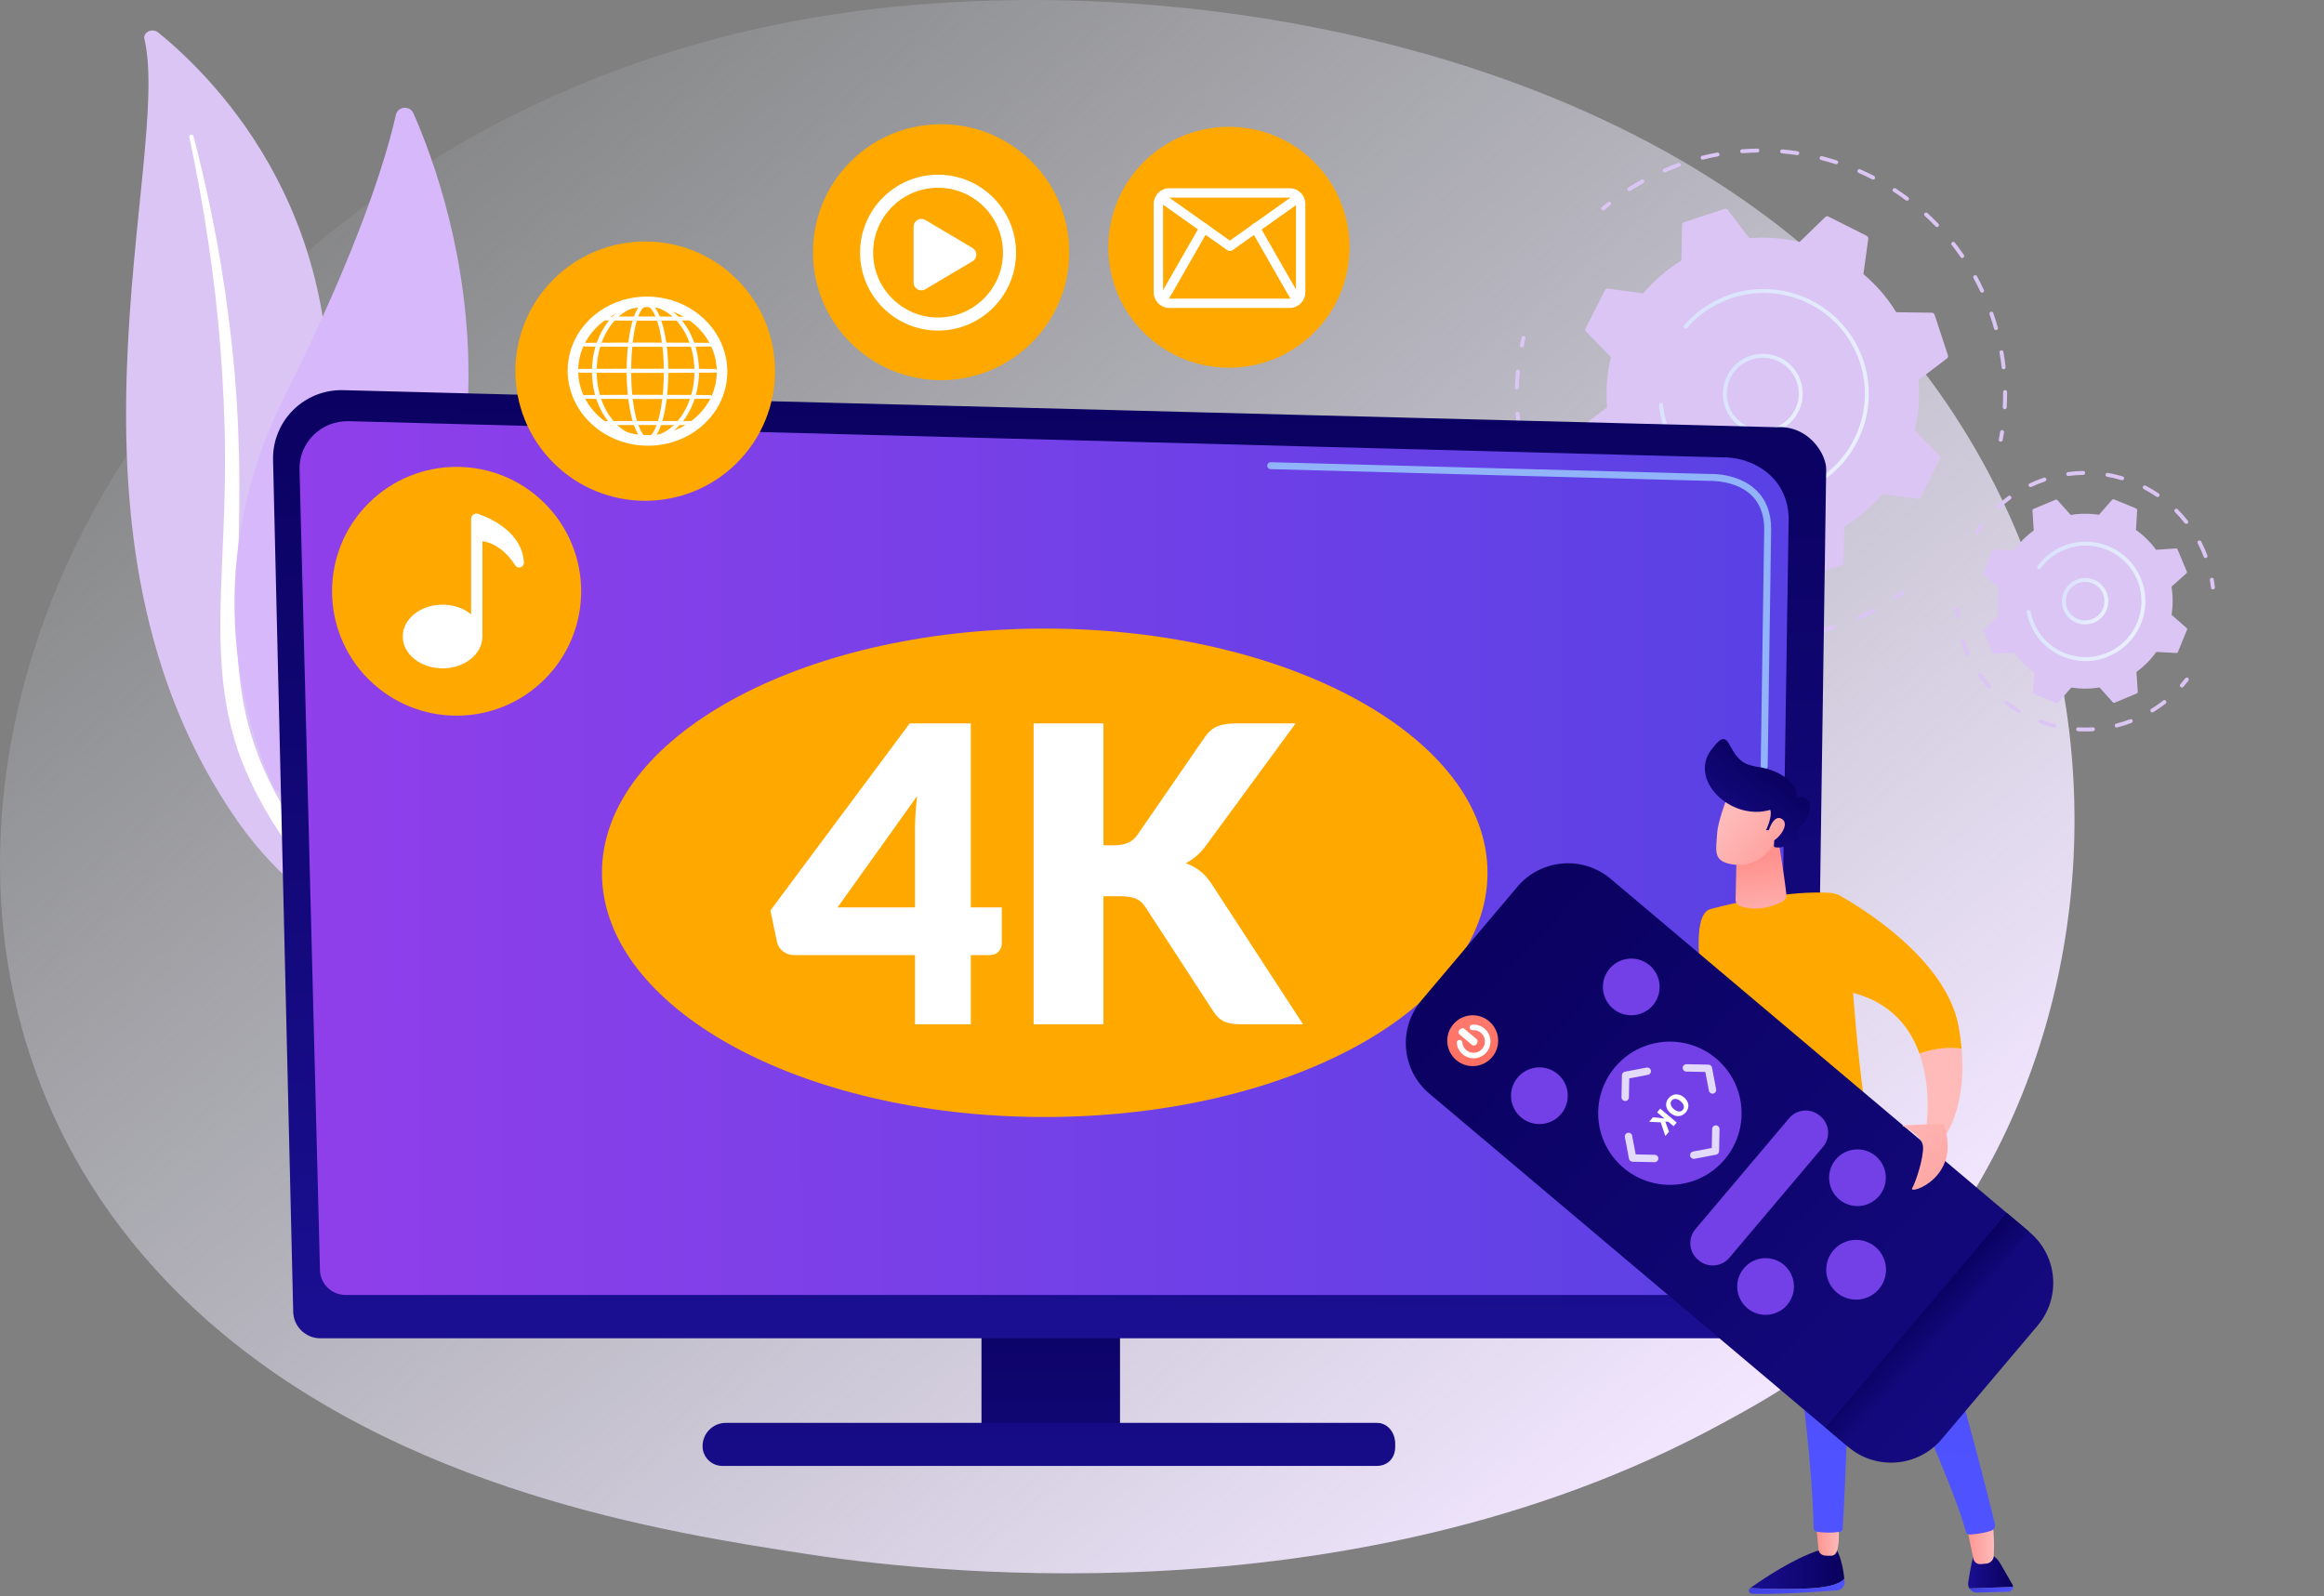 <svg width="610" height="419" viewBox="0 0 610 419" fill="none" xmlns="http://www.w3.org/2000/svg">
<rect x="0" y="0" width="610" height="419" fill="#808080" stroke="none"/>
<path d="M481.398 354.907C470.218 363.794 459.637 369.524 451.278 374.052C353.023 427.274 236.761 411.761 212.053 407.972C175.566 402.377 105.036 391.562 54.046 346.292C-23.099 277.803 -11.085 169.9 48.753 98.671C59.699 85.642 117.515 13.33 235.031 1.733C306.149 -5.285 389.049 8.87 449.084 46.84C575.101 126.546 566.13 287.564 481.4 354.907H481.398Z" fill="url(#paint0_linear_34_3681)"/>
<path d="M422.38 52.922C422.529 52.926 422.676 52.991 422.775 53.117C422.953 53.34 422.915 53.664 422.692 53.842C422.156 54.266 421.628 54.7 421.109 55.141C420.892 55.325 420.564 55.299 420.381 55.082C420.195 54.865 420.222 54.54 420.441 54.355C420.97 53.907 421.507 53.466 422.051 53.034C422.148 52.956 422.265 52.92 422.382 52.922L422.38 52.922Z" fill="#DBC5F4"/>
<path d="M461.282 38.995C461.558 39 461.783 39.223 461.787 39.504C461.792 39.789 461.564 40.023 461.279 40.028C459.962 40.049 458.628 40.113 457.312 40.217C457.032 40.242 456.779 40.028 456.758 39.745C456.735 39.461 456.948 39.212 457.232 39.19C458.569 39.084 459.926 39.019 461.264 38.997C461.27 38.997 461.276 38.998 461.281 38.997L461.282 38.995ZM467.782 39.221C467.793 39.221 467.805 39.222 467.818 39.222C469.154 39.338 470.502 39.496 471.827 39.695C472.109 39.737 472.303 39.999 472.261 40.281C472.218 40.563 471.965 40.76 471.673 40.715C470.37 40.521 469.043 40.364 467.728 40.251C467.444 40.227 467.234 39.977 467.259 39.693C467.283 39.421 467.513 39.216 467.783 39.222L467.782 39.221ZM450.831 40.031C451.072 40.035 451.284 40.208 451.328 40.454C451.38 40.734 451.193 41.002 450.912 41.054C449.619 41.291 448.312 41.572 447.028 41.892C446.749 41.961 446.472 41.792 446.402 41.517C446.334 41.24 446.503 40.961 446.779 40.891C448.084 40.567 449.412 40.28 450.727 40.04C450.762 40.034 450.796 40.031 450.829 40.032L450.831 40.031ZM478.134 40.977C478.173 40.979 478.213 40.984 478.253 40.993C479.549 41.325 480.854 41.7 482.13 42.112C482.401 42.2 482.55 42.491 482.461 42.761C482.373 43.032 482.084 43.181 481.811 43.094C480.556 42.688 479.273 42.317 477.996 41.992C477.72 41.921 477.553 41.641 477.625 41.365C477.686 41.129 477.9 40.972 478.134 40.977ZM440.685 42.76C440.894 42.764 441.087 42.894 441.161 43.102C441.257 43.37 441.118 43.666 440.849 43.762L440.501 43.889C439.377 44.298 438.25 44.745 437.15 45.217C436.888 45.331 436.584 45.208 436.472 44.947C436.36 44.686 436.48 44.383 436.743 44.27C437.86 43.791 439.004 43.337 440.148 42.92L440.5 42.792C440.561 42.769 440.623 42.76 440.685 42.762L440.685 42.76ZM488.055 44.395C488.122 44.395 488.189 44.41 488.253 44.438C489.48 44.977 490.705 45.56 491.894 46.171C492.147 46.302 492.247 46.613 492.115 46.866C491.984 47.119 491.673 47.218 491.419 47.088C490.25 46.485 489.045 45.911 487.837 45.382C487.575 45.267 487.458 44.963 487.572 44.702C487.659 44.505 487.853 44.389 488.054 44.393L488.055 44.395ZM431.112 47.09C431.291 47.094 431.462 47.189 431.555 47.356C431.693 47.604 431.603 47.919 431.354 48.058C430.199 48.697 429.051 49.382 427.942 50.092C427.701 50.247 427.383 50.176 427.228 49.936C427.075 49.697 427.145 49.378 427.385 49.223C428.513 48.502 429.679 47.806 430.854 47.155C430.936 47.11 431.026 47.089 431.114 47.091L431.112 47.09ZM497.285 49.376C497.378 49.377 497.473 49.404 497.557 49.46C498.682 50.192 499.795 50.966 500.866 51.762C501.095 51.931 501.143 52.255 500.972 52.484C500.8 52.713 500.478 52.761 500.249 52.59C499.195 51.808 498.099 51.046 496.993 50.325C496.754 50.17 496.687 49.849 496.844 49.611C496.944 49.457 497.114 49.373 497.287 49.377L497.285 49.376ZM505.575 55.791C505.696 55.794 505.818 55.838 505.914 55.926C506.902 56.83 507.873 57.775 508.801 58.736C508.999 58.941 508.992 59.267 508.787 59.466C508.582 59.663 508.255 59.658 508.056 59.453C507.144 58.507 506.188 57.576 505.216 56.687C505.006 56.494 504.992 56.169 505.184 55.958C505.288 55.843 505.433 55.788 505.574 55.791L505.575 55.791ZM512.697 63.475C512.848 63.477 512.996 63.545 513.094 63.671C513.916 64.721 514.719 65.813 515.477 66.917C515.638 67.152 515.579 67.472 515.343 67.634C515.108 67.794 514.787 67.737 514.625 67.502C513.879 66.415 513.09 65.342 512.281 64.309C512.105 64.086 512.144 63.761 512.37 63.586C512.467 63.509 512.583 63.474 512.697 63.475ZM518.458 72.227C518.637 72.23 518.81 72.326 518.902 72.495C519.543 73.668 520.155 74.877 520.721 76.089C520.841 76.347 520.728 76.654 520.471 76.775C520.212 76.896 519.905 76.784 519.785 76.526C519.228 75.334 518.627 74.144 517.996 72.989C517.859 72.74 517.953 72.426 518.202 72.29C518.284 72.244 518.372 72.224 518.458 72.225L518.458 72.227ZM522.711 81.806C522.921 81.811 523.115 81.943 523.188 82.152C523.632 83.419 524.041 84.713 524.401 85.995C524.478 86.269 524.319 86.554 524.043 86.632C523.769 86.71 523.483 86.551 523.406 86.275C523.051 85.014 522.649 83.741 522.213 82.493C522.118 82.224 522.261 81.93 522.531 81.835C522.591 81.814 522.651 81.805 522.711 81.806ZM525.358 91.952C525.6 91.956 525.813 92.131 525.857 92.378C526.087 93.69 526.278 95.031 526.427 96.368C526.458 96.651 526.254 96.907 525.971 96.939C525.687 96.969 525.432 96.767 525.401 96.485C525.254 95.171 525.065 93.849 524.839 92.558C524.79 92.277 524.978 92.011 525.259 91.961C525.292 91.954 525.326 91.952 525.359 91.954L525.358 91.952ZM526.306 102.395C526.584 102.399 526.81 102.625 526.812 102.905C526.817 103.484 526.814 104.062 526.801 104.639C526.786 105.408 526.758 106.181 526.715 106.936C526.7 107.214 526.466 107.428 526.19 107.424C526.183 107.424 526.177 107.423 526.171 107.423C525.886 107.408 525.668 107.165 525.684 106.88C525.726 106.137 525.753 105.377 525.768 104.621C525.779 104.053 525.782 103.485 525.777 102.915C525.776 102.629 526.004 102.396 526.29 102.394C526.295 102.395 526.3 102.394 526.305 102.394L526.306 102.395Z" fill="#DBC5F4"/>
<path d="M525.518 112.892C525.542 112.893 525.567 112.894 525.59 112.898C525.872 112.942 526.065 113.206 526.019 113.489C525.91 114.174 525.791 114.856 525.659 115.536C525.604 115.816 525.335 115.998 525.053 115.946C524.772 115.894 524.59 115.623 524.643 115.342C524.771 114.673 524.89 114.002 524.997 113.327C525.038 113.069 525.263 112.887 525.517 112.892L525.518 112.892Z" fill="#DBC5F4"/>
<path d="M499.381 155.083C499.54 155.086 499.694 155.161 499.793 155.299C499.959 155.531 499.903 155.854 499.671 156.018C499.106 156.419 498.534 156.813 497.954 157.198C497.718 157.356 497.395 157.291 497.238 157.053C497.08 156.817 497.145 156.495 497.383 156.338C497.954 155.96 498.517 155.572 499.072 155.178C499.166 155.111 499.274 155.081 499.379 155.083L499.381 155.083Z" fill="#DBC5F4"/>
<path d="M398.425 96.999C398.437 97 398.452 97 398.465 97.001C398.748 97.028 398.956 97.28 398.93 97.563C398.796 98.946 398.709 100.352 398.667 101.744C398.659 102.027 398.424 102.25 398.141 102.246C398.139 102.245 398.138 102.245 398.135 102.245C397.85 102.236 397.626 102 397.634 101.715C397.676 100.3 397.765 98.87 397.901 97.464C397.928 97.194 398.157 96.992 398.424 96.997L398.425 96.999ZM398.328 108.074C398.59 108.079 398.812 108.282 398.832 108.549C398.942 109.934 399.099 111.334 399.3 112.712C399.341 112.994 399.146 113.255 398.863 113.297C398.583 113.339 398.319 113.143 398.278 112.861C398.073 111.46 397.913 110.036 397.802 108.63C397.78 108.347 397.993 108.098 398.277 108.074C398.294 108.072 398.311 108.072 398.328 108.073L398.328 108.074ZM400.155 118.996C400.382 118.999 400.585 119.153 400.645 119.382C400.992 120.724 401.39 122.076 401.826 123.401C401.915 123.671 401.768 123.963 401.498 124.052C401.225 124.141 400.934 123.995 400.847 123.724C400.404 122.379 399.999 121.004 399.647 119.64C399.576 119.364 399.742 119.083 400.018 119.01C400.064 118.999 400.111 118.992 400.158 118.994L400.155 118.996ZM403.832 129.44C404.025 129.443 404.209 129.555 404.293 129.743C404.865 131.01 405.488 132.275 406.141 133.501C406.275 133.752 406.181 134.064 405.928 134.199C405.677 134.333 405.364 134.238 405.23 133.987C404.564 132.741 403.933 131.457 403.351 130.168C403.234 129.909 403.35 129.603 403.61 129.485C403.682 129.453 403.757 129.438 403.831 129.439L403.832 129.44ZM409.244 139.096C409.406 139.099 409.563 139.177 409.662 139.321C410.446 140.47 411.276 141.607 412.132 142.7C412.308 142.923 412.268 143.248 412.043 143.423C411.817 143.599 411.493 143.559 411.318 143.336C410.448 142.225 409.603 141.071 408.807 139.903C408.647 139.667 408.707 139.347 408.944 139.186C409.036 139.123 409.14 139.094 409.244 139.096ZM416.249 147.661C416.38 147.663 416.51 147.715 416.608 147.817C417.577 148.811 418.593 149.787 419.629 150.716C419.841 150.906 419.859 151.232 419.667 151.445C419.477 151.656 419.149 151.674 418.937 151.484C417.885 150.54 416.852 149.549 415.867 148.537C415.668 148.333 415.672 148.006 415.877 147.808C415.98 147.708 416.114 147.659 416.247 147.662L416.249 147.661ZM424.637 154.885C424.74 154.887 424.841 154.919 424.929 154.982C426.059 155.796 427.229 156.581 428.407 157.317C428.648 157.468 428.723 157.787 428.571 158.028C428.42 158.269 428.102 158.344 427.859 158.192C426.662 157.444 425.472 156.646 424.323 155.819C424.092 155.652 424.04 155.331 424.208 155.1C424.31 154.957 424.473 154.883 424.637 154.885ZM491.757 159.741C491.94 159.745 492.116 159.846 492.206 160.02C492.338 160.273 492.238 160.584 491.986 160.715C490.731 161.366 489.436 161.984 488.138 162.553C487.875 162.668 487.571 162.548 487.457 162.288C487.343 162.028 487.462 161.724 487.723 161.608C489.001 161.049 490.275 160.439 491.51 159.799C491.59 159.757 491.674 159.739 491.757 159.74L491.757 159.741ZM434.151 160.56C434.223 160.561 434.297 160.577 434.368 160.611C435.62 161.219 436.908 161.792 438.198 162.316C438.461 162.423 438.589 162.726 438.48 162.988C438.373 163.252 438.07 163.378 437.806 163.272C436.496 162.74 435.187 162.157 433.915 161.541C433.659 161.416 433.552 161.107 433.677 160.852C433.768 160.665 433.956 160.557 434.151 160.561L434.151 160.56ZM481.507 163.987C481.722 163.991 481.921 164.129 481.989 164.347C482.074 164.619 481.925 164.908 481.653 164.995C480.301 165.424 478.92 165.814 477.547 166.153C477.271 166.221 476.991 166.053 476.922 165.776C476.854 165.5 477.023 165.22 477.3 165.151C478.651 164.817 480.009 164.434 481.339 164.012C481.394 163.995 481.45 163.986 481.505 163.988L481.507 163.987ZM444.5 164.519C444.544 164.52 444.589 164.526 444.634 164.539C445.972 164.923 447.341 165.268 448.701 165.563C448.98 165.623 449.156 165.897 449.096 166.176C449.035 166.455 448.761 166.633 448.481 166.571C447.099 166.272 445.707 165.921 444.348 165.532C444.074 165.454 443.917 165.168 443.996 164.894C444.061 164.665 444.273 164.517 444.501 164.521L444.5 164.519ZM470.684 166.422C470.935 166.427 471.151 166.613 471.185 166.869C471.223 167.151 471.025 167.411 470.742 167.449C469.34 167.639 467.912 167.785 466.5 167.881C466.208 167.906 465.969 167.687 465.949 167.403C465.93 167.119 466.145 166.873 466.431 166.853C467.82 166.757 469.225 166.615 470.605 166.428C470.633 166.424 470.658 166.422 470.685 166.423L470.684 166.422ZM455.382 166.642C455.397 166.643 455.413 166.643 455.428 166.645C456.812 166.792 458.221 166.895 459.612 166.95C459.896 166.962 460.119 167.202 460.107 167.486C460.095 167.77 459.864 167.973 459.57 167.981C458.156 167.925 456.724 167.821 455.317 167.671C455.033 167.641 454.829 167.387 454.86 167.103C454.888 166.836 455.117 166.638 455.383 166.643L455.382 166.642Z" fill="#DBC5F4"/>
<path d="M399.909 88.165C399.946 88.165 399.983 88.17 400.021 88.178C400.297 88.245 400.468 88.524 400.402 88.8C400.242 89.463 400.093 90.128 399.954 90.797C399.895 91.075 399.623 91.255 399.343 91.197C399.064 91.14 398.884 90.867 398.943 90.587C399.084 89.908 399.236 89.232 399.398 88.559C399.455 88.32 399.672 88.159 399.91 88.163L399.909 88.165Z" fill="#DBC5F4"/>
<path d="M416.178 86.18C416.029 86.473 416.083 86.827 416.312 87.062L422.828 93.761C421.796 98.005 421.432 102.441 421.821 106.916L414.368 112.573C414.108 112.771 414 113.114 414.103 113.425L417.6 124.073C417.703 124.384 417.992 124.597 418.319 124.6L427.673 124.729C430.011 128.562 432.933 131.919 436.281 134.721L435.007 143.984C434.963 144.308 435.128 144.626 435.421 144.774L445.437 149.822C445.73 149.971 446.084 149.916 446.319 149.688L453.038 143.17C457.284 144.195 461.727 144.55 466.208 144.154L471.86 151.59C472.058 151.85 472.401 151.956 472.712 151.853L483.38 148.344C483.693 148.241 483.905 147.952 483.909 147.625L484.053 138.283C487.895 135.942 491.261 133.018 494.072 129.67L503.345 130.928C503.67 130.972 503.988 130.806 504.135 130.513L509.206 120.502C509.355 120.209 509.301 119.855 509.073 119.621L502.557 112.921C503.591 108.679 503.953 104.241 503.564 99.766L511.018 94.11C511.279 93.912 511.387 93.569 511.285 93.259L507.788 82.611C507.686 82.299 507.397 82.087 507.069 82.084L497.716 81.955C495.377 78.121 492.455 74.765 489.107 71.963L490.381 62.7C490.426 62.374 490.26 62.058 489.967 61.91L479.951 56.861C479.658 56.713 479.304 56.768 479.068 56.997L472.35 63.515C468.103 62.49 463.661 62.135 459.179 62.531L453.527 55.096C453.329 54.835 452.986 54.729 452.675 54.832L442.007 58.341C441.694 58.444 441.482 58.733 441.477 59.06L441.333 68.401C437.491 70.743 434.126 73.667 431.314 77.014L422.041 75.756C421.715 75.713 421.398 75.878 421.25 76.171L416.178 86.182L416.178 86.18Z" fill="#DBC5F4"/>
<path d="M462.878 92.876C466.285 92.936 469.598 94.648 471.552 97.731C473.049 100.092 473.534 102.896 472.919 105.625C472.305 108.355 470.662 110.685 468.295 112.183C465.929 113.682 463.12 114.17 460.388 113.561C457.656 112.951 455.327 111.315 453.828 108.953C450.738 104.078 452.198 97.595 457.085 94.501C458.882 93.363 460.895 92.84 462.876 92.875L462.878 92.876ZM462.526 112.785C464.357 112.817 466.16 112.316 467.742 111.313C469.876 109.961 471.357 107.862 471.911 105.401C472.465 102.94 472.027 100.412 470.677 98.285C467.891 93.89 462.041 92.584 457.636 95.374C453.232 98.164 451.914 104.008 454.701 108.403C456.05 110.532 458.151 112.007 460.614 112.558C461.249 112.7 461.89 112.775 462.526 112.786L462.526 112.785Z" fill="url(#paint1_linear_34_3681)"/>
<path d="M463.422 75.864C474.834 76.067 485.397 83.382 489.147 94.803C490.138 97.821 490.575 100.89 490.516 103.9C490.295 115.296 482.952 125.854 471.511 129.617C464.505 131.923 457.022 131.365 450.444 128.049C443.864 124.733 438.977 119.055 436.68 112.06C436.12 110.354 435.726 108.594 435.507 106.823C435.487 106.656 435.468 106.489 435.45 106.324C435.449 106.302 435.447 106.281 435.447 106.259C435.452 106.003 435.648 105.783 435.91 105.756C436.185 105.724 436.447 105.932 436.477 106.214C436.674 108.081 437.072 109.94 437.662 111.738C439.873 118.47 444.578 123.936 450.91 127.129C457.243 130.321 464.445 130.857 471.19 128.638C482.204 125.016 489.27 114.853 489.485 103.883C489.542 100.985 489.12 98.031 488.166 95.126C483.603 81.228 468.562 73.647 454.639 78.226C450.061 79.732 445.982 82.442 442.846 86.063C442.66 86.278 442.333 86.302 442.118 86.117C441.997 86.012 441.937 85.865 441.939 85.718C441.941 85.601 441.983 85.485 442.066 85.39C445.326 81.628 449.563 78.812 454.317 77.247C457.338 76.253 460.412 75.811 463.424 75.865L463.422 75.864Z" fill="url(#paint2_linear_34_3681)"/>
<path d="M520.667 150.777L524.604 154.229C524.216 156.644 524.211 159.139 524.626 161.62L520.715 165.11C520.577 165.232 520.533 165.428 520.604 165.598L523.03 171.389C523.102 171.558 523.272 171.664 523.455 171.652L528.685 171.308C530.162 173.346 531.944 175.09 533.938 176.506L533.637 181.735C533.627 181.919 533.735 182.088 533.904 182.157L539.724 184.532C539.894 184.602 540.09 184.556 540.211 184.417L543.674 180.479C546.092 180.863 548.59 180.864 551.075 180.445L554.563 184.346C554.685 184.483 554.881 184.527 555.05 184.456L560.853 182.023C561.022 181.951 561.129 181.781 561.117 181.598L560.781 176.376C562.824 174.897 564.573 173.115 565.994 171.122L571.231 171.414C571.414 171.424 571.584 171.316 571.653 171.147L574.041 165.331C574.111 165.16 574.065 164.966 573.926 164.844L569.989 161.392C570.378 158.975 570.383 156.482 569.967 154L573.879 150.511C574.016 150.389 574.061 150.193 573.989 150.024L571.562 144.233C571.491 144.064 571.32 143.958 571.138 143.97L565.908 144.314C564.432 142.277 562.649 140.532 560.655 139.116L560.955 133.887C560.966 133.704 560.858 133.535 560.689 133.464L554.87 131.089C554.699 131.019 554.504 131.066 554.382 131.204L550.919 135.142C548.5 134.757 546.003 134.757 543.518 135.175L540.03 131.275C539.908 131.138 539.712 131.094 539.543 131.165L533.74 133.598C533.571 133.67 533.465 133.84 533.477 134.023L533.812 139.245C531.77 140.723 530.02 142.506 528.599 144.499L523.364 144.208C523.18 144.197 523.011 144.306 522.94 144.474L520.552 150.29C520.482 150.461 520.528 150.655 520.667 150.777Z" fill="#DBC5F4"/>
<path d="M547.411 151.722C549.227 151.753 551.011 152.59 552.182 154.148C554.201 156.833 553.653 160.661 550.96 162.681C548.268 164.702 544.436 164.16 542.418 161.474C540.399 158.789 540.948 154.96 543.64 152.941C544.77 152.095 546.099 151.698 547.411 151.72L547.411 151.722ZM547.212 162.874C548.335 162.894 549.427 162.542 550.339 161.857C552.575 160.179 553.031 156.999 551.355 154.768C549.679 152.536 546.495 152.088 544.26 153.765C543.177 154.578 542.474 155.763 542.282 157.101C542.09 158.44 542.432 159.773 543.244 160.853C544.057 161.933 545.242 162.633 546.582 162.823C546.792 162.853 547.003 162.869 547.212 162.873L547.212 162.874Z" fill="url(#paint3_linear_34_3681)"/>
<path d="M520.146 137.38C520.248 137.382 520.352 137.415 520.441 137.48C520.671 137.649 520.72 137.972 520.551 138.202C520.152 138.744 519.763 139.307 519.396 139.875C519.242 140.115 518.922 140.184 518.682 140.031C518.442 139.877 518.373 139.557 518.527 139.318C518.906 138.731 519.306 138.15 519.718 137.591C519.822 137.451 519.982 137.377 520.144 137.381L520.146 137.38Z" fill="#DBC5F4"/>
<path d="M546.807 123.622C547.084 123.627 547.309 123.85 547.314 124.129C547.317 124.414 547.091 124.649 546.804 124.653C545.513 124.672 544.21 124.769 542.932 124.941C542.651 124.978 542.389 124.78 542.352 124.498C542.314 124.216 542.513 123.956 542.796 123.918C544.114 123.742 545.458 123.642 546.789 123.621C546.794 123.62 546.8 123.621 546.807 123.62L546.807 123.622ZM553.188 124.125C553.215 124.126 553.242 124.128 553.268 124.133C554.579 124.362 555.89 124.671 557.164 125.05C557.437 125.131 557.591 125.418 557.51 125.691C557.428 125.964 557.14 126.12 556.867 126.038C555.631 125.671 554.361 125.372 553.088 125.148C552.807 125.099 552.62 124.832 552.669 124.551C552.714 124.297 552.937 124.12 553.187 124.124L553.188 124.125ZM536.634 125.362C536.846 125.365 537.042 125.501 537.114 125.713C537.204 125.983 537.057 126.275 536.788 126.367C535.563 126.778 534.35 127.265 533.184 127.816C532.927 127.938 532.619 127.828 532.497 127.57C532.375 127.313 532.486 127.006 532.744 126.884C533.947 126.316 535.197 125.813 536.46 125.39C536.518 125.371 536.577 125.362 536.634 125.363L536.634 125.362ZM562.955 127.426C563.032 127.428 563.11 127.446 563.183 127.484C564.364 128.098 565.518 128.788 566.616 129.535C566.851 129.696 566.912 130.017 566.751 130.252C566.59 130.487 566.269 130.548 566.034 130.387C564.97 129.663 563.849 128.994 562.706 128.4C562.452 128.269 562.355 127.957 562.486 127.704C562.58 127.525 562.764 127.423 562.954 127.427L562.955 127.426ZM527.467 130.104C527.624 130.107 527.776 130.18 527.875 130.315C528.043 130.545 527.992 130.868 527.761 131.036C527.636 131.127 527.512 131.219 527.388 131.311C526.475 131.996 525.59 132.733 524.757 133.503C524.547 133.696 524.22 133.683 524.027 133.474C523.834 133.265 523.847 132.938 524.057 132.745C524.915 131.953 525.828 131.192 526.769 130.487C526.897 130.39 527.025 130.296 527.153 130.203C527.248 130.134 527.358 130.103 527.467 130.104ZM571.252 133.531C571.381 133.533 571.511 133.584 571.61 133.684C572.542 134.623 573.432 135.631 574.256 136.68C574.431 136.903 574.392 137.228 574.168 137.404C573.942 137.58 573.619 137.54 573.443 137.318C572.644 136.3 571.78 135.323 570.876 134.412C570.676 134.21 570.677 133.883 570.88 133.682C570.984 133.58 571.12 133.53 571.253 133.533L571.252 133.531ZM577.316 141.858C577.5 141.862 577.676 141.963 577.766 142.136C578.377 143.319 578.923 144.549 579.387 145.79C579.487 146.057 579.351 146.354 579.084 146.454C578.818 146.554 578.519 146.42 578.42 146.152C577.969 144.948 577.44 143.755 576.848 142.61C576.716 142.356 576.816 142.045 577.07 141.915C577.149 141.875 577.233 141.857 577.316 141.858Z" fill="#DBC5F4"/>
<path d="M580.576 151.65C580.819 151.655 581.033 151.832 581.075 152.08C581.189 152.763 581.284 153.461 581.359 154.155C581.388 154.438 581.184 154.692 580.9 154.722C580.613 154.754 580.362 154.546 580.332 154.264C580.261 153.591 580.168 152.914 580.057 152.252C580.009 151.971 580.199 151.704 580.481 151.658C580.513 151.653 580.546 151.65 580.577 151.651L580.576 151.65Z" fill="#DBC5F4"/>
<path d="M574.013 177.843C574.12 177.845 574.227 177.879 574.319 177.951C574.545 178.125 574.586 178.448 574.412 178.675C573.985 179.226 573.537 179.772 573.079 180.294C572.891 180.508 572.564 180.532 572.349 180.343C572.133 180.156 572.113 179.83 572.301 179.614C572.746 179.108 573.18 178.58 573.594 178.045C573.697 177.909 573.856 177.841 574.012 177.844L574.013 177.843Z" fill="#DBC5F4"/>
<path d="M515.172 167.562C515.387 167.566 515.585 167.704 515.654 167.921C516.039 169.128 516.499 170.326 517.022 171.481C517.14 171.741 517.023 172.046 516.764 172.164C516.505 172.282 516.198 172.166 516.082 171.908C515.543 170.716 515.068 169.481 514.671 168.236C514.584 167.965 514.734 167.676 515.007 167.589C515.062 167.571 515.118 167.563 515.173 167.564L515.172 167.562ZM519.678 176.638C519.837 176.641 519.993 176.717 520.092 176.856C520.302 177.155 520.517 177.451 520.738 177.745C521.283 178.468 521.86 179.177 522.457 179.85C522.646 180.062 522.626 180.389 522.412 180.578C522.198 180.766 521.872 180.747 521.684 180.534C521.069 179.841 520.474 179.111 519.912 178.365C519.684 178.062 519.463 177.756 519.247 177.449C519.083 177.216 519.14 176.894 519.373 176.73C519.467 176.665 519.574 176.634 519.679 176.635L519.678 176.638ZM568.12 183.765C568.27 183.767 568.418 183.834 568.517 183.961C568.693 184.185 568.654 184.51 568.429 184.686C568.236 184.837 568.04 184.988 567.843 185.136C566.991 185.776 566.1 186.382 565.196 186.937C564.954 187.086 564.637 187.012 564.486 186.769C564.338 186.527 564.414 186.209 564.656 186.06C565.532 185.52 566.396 184.933 567.224 184.311C567.417 184.167 567.606 184.022 567.794 183.874C567.891 183.798 568.008 183.762 568.122 183.764L568.12 183.765ZM526.675 183.97C526.782 183.972 526.89 184.006 526.981 184.077C527.983 184.851 529.043 185.576 530.129 186.229C530.374 186.375 530.452 186.693 530.305 186.937C530.157 187.181 529.84 187.261 529.597 187.113C528.475 186.439 527.382 185.691 526.349 184.894C526.123 184.72 526.083 184.397 526.258 184.171C526.362 184.037 526.518 183.967 526.676 183.97L526.675 183.97ZM559.285 188.769C559.489 188.772 559.681 188.899 559.757 189.101C559.859 189.367 559.724 189.666 559.457 189.766C558.233 190.233 556.969 190.633 555.701 190.954C555.422 191.023 555.143 190.858 555.074 190.582C555.005 190.306 555.172 190.025 555.448 189.955C556.677 189.644 557.903 189.255 559.091 188.803C559.154 188.778 559.22 188.768 559.285 188.769ZM535.544 188.876C535.6 188.877 535.658 188.887 535.713 188.909C536.902 189.347 538.129 189.722 539.364 190.023C539.642 190.09 539.811 190.369 539.741 190.646C539.674 190.923 539.394 191.091 539.117 191.024C537.843 190.715 536.577 190.327 535.352 189.875C535.085 189.776 534.949 189.479 535.047 189.212C535.125 189 535.328 188.87 535.541 188.875L535.544 188.876ZM549.361 190.911C549.628 190.916 549.85 191.124 549.866 191.395C549.884 191.68 549.666 191.924 549.381 191.942C548.485 191.997 547.575 192.017 546.675 192C546.672 191.999 546.669 192.001 546.665 192.001C546.257 191.994 545.85 191.98 545.442 191.957C545.157 191.942 544.939 191.698 544.955 191.414C544.97 191.129 545.228 190.909 545.499 190.926C545.897 190.948 546.306 190.968 546.695 190.969C547.566 190.985 548.449 190.966 549.318 190.911C549.332 190.911 549.345 190.91 549.36 190.91L549.361 190.911Z" fill="#DBC5F4"/>
<path d="M513.651 159.346C513.919 159.35 514.141 159.559 514.157 159.83C514.196 160.506 514.257 161.186 514.337 161.852C514.372 162.135 514.169 162.391 513.886 162.426C513.602 162.464 513.345 162.259 513.311 161.977C513.229 161.289 513.166 160.587 513.125 159.892C513.109 159.608 513.326 159.364 513.61 159.345C513.623 159.345 513.638 159.345 513.652 159.345L513.651 159.346Z" fill="#DBC5F4"/>
<path d="M547.707 142.18C553.739 142.286 559.433 145.88 561.907 151.782C562.771 153.848 563.159 155.996 563.118 158.105C563.003 164.13 559.395 169.824 553.482 172.304C545.498 175.652 536.286 171.89 532.946 163.922C532.8 163.574 532.667 163.22 532.547 162.864C532.339 162.247 532.169 161.619 532.04 160.985C532.023 160.898 532.006 160.813 531.99 160.727C531.983 160.693 531.981 160.658 531.982 160.624C531.986 160.383 532.159 160.172 532.404 160.126C532.69 160.073 532.954 160.258 533.005 160.538C533.195 161.556 533.495 162.56 533.9 163.524C536.483 169.688 542.824 173.158 549.166 172.392C550.387 172.245 551.604 171.941 552.797 171.47C552.847 171.451 552.897 171.43 552.947 171.411C552.992 171.393 553.037 171.374 553.083 171.355C558.608 169.038 561.978 163.72 562.086 158.091C562.124 156.122 561.762 154.113 560.953 152.183C557.835 144.739 549.23 141.227 541.771 144.353C539.319 145.382 537.194 147.049 535.626 149.178C535.457 149.408 535.135 149.458 534.905 149.289C534.764 149.187 534.691 149.025 534.695 148.864C534.697 148.761 534.73 148.658 534.796 148.569C536.473 146.29 538.747 144.504 541.373 143.404C543.442 142.537 545.597 142.146 547.709 142.183L547.707 142.18Z" fill="url(#paint4_linear_34_3681)"/>
<path d="M37.904 10.218C37.489 8.451 39.976 7.276 41.501 8.51C56.971 21.048 94.144 58.593 84.881 124.206C73.258 206.527 93.129 236.565 117.864 254.888C117.864 254.888 83.894 246.273 62.523 215.792C10.048 140.956 45.29 41.648 37.904 10.218Z" fill="#DBC5F4"/>
<g style="mix-blend-mode:soft-light">
<path d="M49.676 35.931C51.612 45.095 53.337 54.288 54.67 63.522C56.059 72.748 57.124 82.006 57.852 91.279C58.54 100.555 59.024 109.839 59.052 119.128C59.127 128.416 58.742 137.696 58.316 147.014C57.951 156.328 57.521 165.708 58.205 175.156C58.875 184.584 60.861 194.094 64.802 203.009C65.787 205.23 66.823 207.446 68 209.586C69.131 211.747 70.373 213.864 71.659 215.96C74.256 220.145 77.178 224.188 80.435 228.026C86.973 235.688 94.857 242.484 103.543 248.236C104.457 248.842 105.768 248.693 106.468 247.904C107.157 247.129 107.004 246.025 106.132 245.413L106.126 245.408C104.06 243.958 102.014 242.488 100.053 240.945C99.057 240.187 98.103 239.392 97.132 238.614C96.196 237.805 95.222 237.026 94.317 236.192C90.629 232.911 87.212 229.41 84.112 225.71C77.876 218.343 72.885 210.133 69.102 201.621C67.267 197.347 65.799 192.962 64.728 188.494C63.66 184.027 62.988 179.481 62.617 174.899C61.873 165.729 62.209 156.442 62.496 147.127C62.771 137.81 62.971 128.446 62.724 119.087C62.615 114.41 62.409 109.733 62.108 105.063C61.971 102.727 61.784 100.394 61.6 98.061C61.391 95.729 61.166 93.399 60.921 91.07C59.917 81.758 58.583 72.477 56.912 63.245C55.19 54.02 53.185 44.837 50.773 35.737C50.704 35.477 50.405 35.313 50.103 35.374C49.81 35.432 49.624 35.679 49.678 35.931H49.676Z" fill="white"/>
</g>
<path d="M77.98 207.262C76.084 209.273 72.747 208.694 71.606 206.177C65.31 192.285 51.062 151.398 74.594 104.291C94.465 64.514 101.458 41.057 103.894 30.189C104.41 27.891 107.561 27.586 108.513 29.741C119.007 53.514 146.719 134.377 77.982 207.262H77.98Z" fill="#D7B8FA"/>
<g style="mix-blend-mode:soft-light">
<path d="M74.534 205.796C74.466 205.807 74.398 205.813 74.327 205.812C73.731 205.803 73.255 205.311 73.263 204.717C73.273 204.041 74.59 136.515 99.72 79.959C99.963 79.415 100.6 79.169 101.145 79.411C101.691 79.653 101.936 80.291 101.693 80.835C76.746 136.979 75.433 204.079 75.422 204.749C75.415 205.274 75.034 205.706 74.534 205.794V205.796Z" fill="#D7B8FA"/>
</g>
<path d="M293.978 343.551H257.619V379.888H293.978V343.551Z" fill="url(#paint5_linear_34_3681)"/>
<path d="M76.957 344.192C76.957 348.101 80.16 351.3 84.075 351.3H469.013C472.928 351.3 476.131 348.101 476.131 344.192L479.335 123.113C479.335 119.204 474.727 111.573 466.281 112.147L90.077 102.417C85.164 102.29 80.414 104.18 76.936 107.645C73.457 111.11 71.555 115.847 71.671 120.753L76.957 344.192Z" fill="url(#paint6_linear_34_3681)"/>
<path d="M83.983 333.307C83.983 336.946 87.014 339.924 90.718 339.924H459.73C463.434 339.924 466.465 336.946 466.465 333.307L469.488 135.959C469.132 124.083 458.536 119.814 452.115 120.067L91.545 110.56C88.094 110.469 84.757 111.776 82.313 114.172C79.87 116.569 78.535 119.848 78.622 123.239L83.985 333.308L83.983 333.307Z" fill="url(#paint7_linear_34_3681)"/>
<path d="M462.477 241.952H462.464C461.959 241.945 461.557 241.53 461.564 241.026L461.804 224.749C461.811 224.246 462.224 223.879 462.729 223.85C463.234 223.858 463.636 224.272 463.629 224.777L463.39 241.053C463.382 241.552 462.975 241.952 462.477 241.952Z" fill="#91B3FA"/>
<path d="M463.063 202.067H463.05C462.547 202.06 462.143 201.645 462.15 201.141L463.066 138.802C463.049 135.077 461.917 132.103 459.7 129.98C455.571 126.026 449.019 126.231 448.738 126.238L333.501 123.149C332.997 123.136 332.6 122.717 332.613 122.214C332.626 121.718 333.032 121.327 333.525 121.327C333.534 121.327 333.541 121.327 333.55 121.327L448.724 124.415C449.439 124.382 456.36 124.254 460.962 128.662C463.549 131.14 464.871 134.555 464.891 138.811L463.974 201.168C463.967 201.667 463.559 202.067 463.062 202.067H463.063Z" fill="#91B3FA"/>
<path d="M361.407 373.505H190.509C187.14 373.505 184.408 376.242 184.408 379.609C184.408 382.472 186.729 384.799 189.593 384.799H361.407C364.271 384.799 366.208 382.721 366.208 379.859V378.944C366.208 376.082 364.271 373.505 361.407 373.505Z" fill="url(#paint8_linear_34_3681)"/>
<path d="M274.219 293.215C338.405 293.215 390.438 264.513 390.438 229.107C390.438 193.702 338.405 165 274.219 165C210.033 165 158 193.702 158 229.107C158 264.513 210.033 293.215 274.219 293.215Z" fill="#FFA800"/>
<path d="M254.819 238.192H262.954V247.622C262.954 248.453 262.674 249.177 262.114 249.79C261.553 250.405 260.749 250.711 259.701 250.711H254.82V268.866H240.178V250.711H208.399C207.35 250.711 206.402 250.386 205.553 249.735C204.703 249.084 204.17 248.272 203.952 247.296L202.217 239.004L238.768 189.902H254.819V238.192ZM240.177 217.597C240.177 216.333 240.222 214.968 240.312 213.505C240.402 212.042 240.536 210.534 240.718 208.98L219.84 238.192H240.175V217.597H240.177Z" fill="white"/>
<path d="M289.633 221.878H292.561C295.273 221.878 297.224 221.029 298.418 219.33L316.206 193.533C317.182 192.124 318.294 191.167 319.541 190.661C320.789 190.155 322.316 189.902 324.123 189.902H340.067L316.64 221.824C315.808 222.981 314.939 223.938 314.037 224.696C313.133 225.455 312.21 226.088 311.271 226.593C312.645 227.099 313.902 227.795 315.041 228.68C316.18 229.566 317.219 230.749 318.159 232.229L342.02 268.866H325.642C324.593 268.866 323.698 268.794 322.958 268.65C322.217 268.507 321.576 268.289 321.033 267.999C320.49 267.711 320.02 267.358 319.623 266.942C319.225 266.528 318.845 266.048 318.484 265.507L300.589 238.029C299.937 237.019 299.114 236.304 298.121 235.889C297.125 235.474 295.779 235.266 294.081 235.266H289.634V268.868H271.305V189.902H289.634V221.878H289.633Z" fill="white"/>
<path d="M142.966 178.299C155.734 165.545 155.734 144.868 142.966 132.114C130.199 119.361 109.498 119.361 96.731 132.114C83.963 144.868 83.963 165.545 96.731 178.299C109.498 191.052 130.199 191.053 142.966 178.299Z" fill="#FFA800"/>
<path d="M125.521 134.891C124.614 134.57 123.662 135.25 123.662 136.211V161.258C121.763 159.697 119.109 158.722 116.17 158.722C110.395 158.722 105.713 162.465 105.713 167.081C105.713 171.698 110.394 175.441 116.17 175.441C121.946 175.441 126.626 171.698 126.626 167.081C126.626 167.041 126.619 167.003 126.619 166.963H126.626V142.063C130.768 142.691 133.582 145.833 135.23 148.401C135.922 149.478 137.58 148.935 137.512 147.656C137.1 139.895 129.203 136.199 125.522 134.891H125.521Z" fill="white"/>
<path d="M193.444 121.488C206.75 108.197 206.75 86.648 193.444 73.358C180.139 60.067 158.566 60.067 145.261 73.358C131.955 86.648 131.955 108.197 145.261 121.488C158.566 134.779 180.139 134.779 193.444 121.488Z" fill="#FFA800"/>
<path d="M170.106 116.996C169.771 116.996 169.435 116.988 169.096 116.974C157.556 116.465 148.551 107.282 149.022 96.503C149.251 91.261 151.657 86.435 155.795 82.915C159.904 79.419 165.24 77.631 170.807 77.874C182.347 78.383 191.353 87.566 190.882 98.346C190.652 103.587 188.247 108.413 184.109 111.934C180.248 115.218 175.309 116.997 170.105 116.997L170.106 116.996ZM169.8 80.611C165.252 80.611 160.944 82.158 157.585 85.016C154.038 88.035 151.976 92.156 151.78 96.623C151.375 105.883 159.197 113.777 169.217 114.217C174.088 114.428 178.742 112.875 182.318 109.831C185.866 106.812 187.928 102.691 188.123 98.224C188.528 88.964 180.706 81.072 170.685 80.629C170.389 80.617 170.093 80.611 169.799 80.611H169.8Z" fill="white"/>
<path d="M174.952 97.51C174.948 100.718 174.729 103.932 174.164 107.096C174.022 107.887 173.857 108.673 173.659 109.451C173.462 110.23 173.234 111.001 172.954 111.755C172.673 112.508 172.345 113.25 171.902 113.927C171.679 114.264 171.425 114.586 171.113 114.851C170.956 114.983 170.785 115.099 170.597 115.186C170.408 115.271 170.202 115.325 169.993 115.328C169.784 115.334 169.575 115.293 169.384 115.215C169.191 115.138 169.015 115.026 168.854 114.899C168.533 114.642 168.275 114.323 168.047 113.99C167.596 113.317 167.264 112.576 166.98 111.825C166.697 111.072 166.466 110.301 166.267 109.522C166.068 108.744 165.902 107.958 165.758 107.169C165.471 105.588 165.275 103.993 165.143 102.394C165.012 100.795 164.945 99.189 164.938 97.584C164.934 96.782 164.956 95.979 164.985 95.177C165.015 94.376 165.059 93.574 165.118 92.775C165.237 91.175 165.413 89.578 165.675 87.994C165.807 87.202 165.961 86.415 166.145 85.633C166.331 84.852 166.546 84.078 166.813 83.319C166.948 82.941 167.094 82.567 167.261 82.2C167.428 81.835 167.615 81.476 167.836 81.138C168.056 80.802 168.309 80.48 168.625 80.224C168.783 80.096 168.956 79.984 169.147 79.91C169.337 79.834 169.542 79.796 169.748 79.803C169.952 79.809 170.154 79.86 170.341 79.942C170.528 80.025 170.7 80.138 170.856 80.264C171.171 80.521 171.431 80.834 171.663 81.163C172.123 81.826 172.468 82.558 172.769 83.302C173.066 84.049 173.313 84.814 173.526 85.587C173.739 86.361 173.921 87.144 174.076 87.93C174.695 91.083 174.946 94.297 174.955 97.506L174.952 97.51ZM174.716 97.51C174.719 95.912 174.658 94.313 174.526 92.72C174.395 91.126 174.198 89.538 173.903 87.968C173.757 87.182 173.584 86.402 173.381 85.629C173.176 84.858 172.94 84.094 172.653 83.35C172.362 82.607 172.027 81.878 171.582 81.22C171.358 80.892 171.104 80.582 170.801 80.329C170.65 80.203 170.485 80.093 170.306 80.012C170.128 79.932 169.937 79.878 169.742 79.874C169.548 79.868 169.353 79.907 169.173 79.981C168.992 80.055 168.827 80.163 168.676 80.289C168.372 80.541 168.127 80.859 167.914 81.192C167.701 81.527 167.521 81.882 167.358 82.246C167.197 82.61 167.055 82.983 166.926 83.36C166.669 84.115 166.463 84.888 166.288 85.667C166.112 86.445 165.967 87.233 165.845 88.022C165.601 89.601 165.442 91.194 165.342 92.789C165.24 94.384 165.205 95.985 165.208 97.583C165.204 99.181 165.257 100.78 165.375 102.374C165.494 103.967 165.677 105.558 165.951 107.131C166.089 107.919 166.248 108.702 166.44 109.476C166.631 110.25 166.855 111.017 167.129 111.765C167.405 112.511 167.728 113.246 168.164 113.907C168.383 114.235 168.632 114.545 168.935 114.792C169.086 114.913 169.252 115.019 169.429 115.092C169.606 115.164 169.796 115.205 169.987 115.199C170.177 115.195 170.366 115.144 170.54 115.063C170.714 114.981 170.875 114.871 171.023 114.744C171.319 114.488 171.564 114.174 171.779 113.843C172.207 113.176 172.526 112.441 172.799 111.694C173.07 110.945 173.291 110.178 173.481 109.402C173.671 108.626 173.829 107.843 173.964 107.056C174.235 105.481 174.417 103.892 174.536 102.297C174.658 100.703 174.714 99.104 174.713 97.505L174.716 97.51Z" fill="white"/>
<path d="M169.947 115.798C169.703 115.798 169.448 115.747 169.208 115.651C168.989 115.564 168.777 115.438 168.564 115.269C168.243 115.012 167.958 114.69 167.662 114.256C167.251 113.645 166.897 112.927 166.543 111.994C166.276 111.284 166.038 110.515 165.815 109.643C165.623 108.891 165.453 108.111 165.298 107.256C165.022 105.741 164.821 104.164 164.677 102.436C164.548 100.866 164.478 99.234 164.471 97.59C164.467 96.73 164.491 95.882 164.517 95.164C164.548 94.349 164.593 93.534 164.651 92.743C164.779 91.004 164.963 89.427 165.214 87.92C165.358 87.062 165.513 86.279 165.69 85.528C165.899 84.65 166.121 83.877 166.372 83.167C166.524 82.738 166.675 82.359 166.836 82.008C167.03 81.582 167.229 81.215 167.442 80.886C167.731 80.445 168.013 80.121 168.329 79.864C168.539 79.693 168.756 79.564 168.973 79.478C169.224 79.377 169.497 79.33 169.762 79.339C170.015 79.346 170.273 79.406 170.526 79.517C170.737 79.612 170.941 79.738 171.147 79.904C171.461 80.161 171.744 80.476 172.042 80.899C172.461 81.504 172.828 82.213 173.198 83.132C173.481 83.84 173.733 84.604 173.973 85.468C174.18 86.221 174.363 86.998 174.531 87.846C175.119 90.839 175.409 94.001 175.419 97.51C175.414 101.044 175.154 104.207 174.624 107.179C174.471 108.033 174.302 108.815 174.112 109.567C173.892 110.439 173.655 111.209 173.393 111.919C173.043 112.853 172.693 113.574 172.293 114.185C172.003 114.623 171.724 114.948 171.415 115.211C171.208 115.385 171.003 115.517 170.79 115.614C170.528 115.731 170.263 115.793 170.002 115.798C169.984 115.798 169.966 115.798 169.948 115.798H169.947ZM169.704 80.342C169.587 80.342 169.466 80.367 169.352 80.415C169.227 80.466 169.101 80.544 168.973 80.65C168.744 80.841 168.532 81.094 168.307 81.444C168.124 81.731 167.953 82.058 167.785 82.438C167.641 82.761 167.505 83.113 167.367 83.514C167.136 84.189 166.932 84.929 166.742 85.771C166.578 86.501 166.434 87.262 166.305 88.096C166.076 89.573 165.913 91.12 165.806 92.82C165.713 94.274 165.669 95.831 165.672 97.583C165.668 99.2 165.725 100.799 165.838 102.34C165.964 104.033 166.151 105.574 166.408 107.053C166.552 107.879 166.71 108.636 166.891 109.366C167.099 110.202 167.319 110.936 167.566 111.606C167.882 112.46 168.195 113.11 168.552 113.65C168.782 113.993 168.998 114.242 169.23 114.43C169.358 114.533 169.484 114.612 169.604 114.661C169.733 114.713 169.854 114.732 169.973 114.734C170.095 114.731 170.219 114.699 170.347 114.639C170.469 114.583 170.595 114.499 170.723 114.39C170.951 114.194 171.164 113.939 171.392 113.589C171.741 113.046 172.05 112.393 172.364 111.535C172.608 110.862 172.825 110.127 173.03 109.29C173.207 108.565 173.364 107.808 173.507 106.976C173.76 105.51 173.945 103.969 174.074 102.262C174.192 100.725 174.251 99.124 174.25 97.505C174.253 95.891 174.191 94.293 174.061 92.753C173.922 91.058 173.72 89.519 173.445 88.049C173.291 87.23 173.123 86.476 172.93 85.744C172.709 84.914 172.477 84.185 172.217 83.514C171.888 82.668 171.563 82.02 171.196 81.478C170.959 81.134 170.739 80.88 170.504 80.685C170.373 80.576 170.241 80.49 170.115 80.434C169.982 80.373 169.852 80.341 169.732 80.338C169.723 80.338 169.715 80.338 169.706 80.338L169.704 80.342Z" fill="white"/>
<path d="M183.019 97.51C183.008 99.577 182.743 101.643 182.192 103.635C181.631 105.623 180.786 107.536 179.637 109.253C179.063 110.109 178.413 110.917 177.686 111.649C176.959 112.382 176.156 113.038 175.284 113.589C174.411 114.138 173.469 114.577 172.483 114.874C171.496 115.173 170.468 115.328 169.437 115.329C168.407 115.329 167.377 115.174 166.391 114.877C165.404 114.58 164.459 114.142 163.586 113.594C162.713 113.044 161.909 112.387 161.182 111.655C160.454 110.923 159.802 110.117 159.228 109.258C158.077 107.542 157.23 105.629 156.667 103.64C156.39 102.643 156.184 101.627 156.047 100.603C155.911 99.578 155.843 98.544 155.838 97.51C155.844 96.477 155.912 95.443 156.049 94.418C156.186 93.392 156.393 92.377 156.671 91.381C157.235 89.393 158.084 87.482 159.235 85.767C159.811 84.91 160.462 84.104 161.189 83.373C161.916 82.642 162.72 81.987 163.593 81.439C164.467 80.892 165.41 80.457 166.395 80.16C167.38 79.861 168.407 79.706 169.437 79.704C170.466 79.706 171.495 79.862 172.478 80.161C173.464 80.458 174.405 80.895 175.279 81.442C176.151 81.991 176.953 82.647 177.68 83.377C178.407 84.108 179.057 84.914 179.631 85.771C180.78 87.487 181.626 89.398 182.189 91.384C182.742 93.375 183.008 95.443 183.021 97.507L183.019 97.51ZM182.748 97.51C182.745 95.467 182.491 93.423 181.954 91.452C181.414 89.483 180.601 87.584 179.482 85.874C178.922 85.02 178.286 84.215 177.575 83.485C176.863 82.754 176.077 82.094 175.216 81.544C174.354 80.998 173.424 80.558 172.449 80.261C171.474 79.964 170.457 79.807 169.437 79.805C168.417 79.809 167.4 79.965 166.427 80.264C165.452 80.563 164.523 81.002 163.663 81.549C162.804 82.098 162.019 82.76 161.308 83.49C160.597 84.223 159.963 85.027 159.406 85.881C158.289 87.591 157.476 89.49 156.94 91.458C156.671 92.443 156.478 93.448 156.346 94.46C156.214 95.472 156.15 96.493 156.147 97.513C156.15 98.534 156.216 99.555 156.348 100.566C156.48 101.578 156.674 102.581 156.942 103.566C157.481 105.532 158.295 107.431 159.412 109.138C159.97 109.991 160.604 110.795 161.315 111.526C162.026 112.255 162.811 112.917 163.67 113.465C164.531 114.01 165.459 114.448 166.433 114.745C167.405 115.044 168.42 115.202 169.439 115.208C170.457 115.203 171.473 115.047 172.447 114.748C173.42 114.451 174.35 114.014 175.21 113.469C176.071 112.921 176.856 112.261 177.568 111.532C178.279 110.801 178.916 109.998 179.475 109.145C180.595 107.437 181.41 105.539 181.951 103.571C182.49 101.601 182.745 99.556 182.749 97.513L182.748 97.51Z" fill="white"/>
<path d="M169.437 115.798C168.365 115.798 167.296 115.638 166.256 115.325C165.25 115.024 164.268 114.574 163.338 113.99C162.459 113.436 161.622 112.762 160.85 111.986C160.121 111.254 159.445 110.424 158.839 109.521C157.697 107.816 156.815 105.881 156.216 103.769C155.936 102.761 155.722 101.718 155.582 100.666C155.445 99.636 155.374 98.576 155.368 97.513C155.374 96.445 155.447 95.385 155.583 94.357C155.724 93.304 155.937 92.261 156.218 91.257C156.819 89.144 157.703 87.21 158.845 85.507C159.45 84.605 160.127 83.776 160.857 83.044C161.63 82.267 162.466 81.594 163.344 81.043C164.268 80.464 165.249 80.018 166.259 79.713C167.294 79.4 168.364 79.24 169.435 79.239C170.507 79.24 171.576 79.401 172.612 79.716C173.62 80.02 174.6 80.469 175.524 81.047C176.4 81.6 177.236 82.272 178.008 83.05C178.736 83.782 179.411 84.611 180.016 85.513C181.158 87.217 182.038 89.15 182.635 91.26C183.185 93.243 183.47 95.344 183.483 97.509V97.515C183.472 99.678 183.187 101.781 182.639 103.763C182.043 105.874 181.163 107.81 180.023 109.515C179.418 110.418 178.742 111.249 178.015 111.981C177.245 112.759 176.409 113.433 175.531 113.987C174.601 114.571 173.62 115.021 172.615 115.324C171.578 115.637 170.508 115.798 169.436 115.799L169.437 115.798ZM169.436 80.271C168.47 80.276 167.502 80.424 166.562 80.711C165.654 80.989 164.761 81.404 163.911 81.943C163.123 82.448 162.359 83.077 161.64 83.817C160.972 84.505 160.349 85.287 159.793 86.137C158.746 87.74 157.936 89.57 157.386 91.58C157.134 92.508 156.938 93.497 156.806 94.518C156.678 95.495 156.613 96.503 156.612 97.512C156.615 98.52 156.681 99.527 156.809 100.503C156.942 101.521 157.138 102.51 157.391 103.441C157.941 105.448 158.752 107.278 159.801 108.88C160.356 109.73 160.977 110.508 161.648 111.197C162.367 111.935 163.13 112.564 163.918 113.067C164.763 113.603 165.654 114.016 166.566 114.296C167.503 114.584 168.47 114.732 169.439 114.736C170.404 114.732 171.37 114.584 172.307 114.297C173.221 114.017 174.114 113.605 174.96 113.07C175.746 112.57 176.512 111.941 177.233 111.201C177.903 110.513 178.527 109.732 179.084 108.884C180.135 107.283 180.947 105.452 181.5 103.442C182.014 101.562 182.276 99.565 182.281 97.509C182.278 95.453 182.017 93.456 181.503 91.574C180.952 89.564 180.139 87.732 179.09 86.129C178.533 85.28 177.911 84.5 177.239 83.809C176.521 83.073 175.755 82.442 174.964 81.937C174.114 81.398 173.221 80.985 172.313 80.708C171.373 80.421 170.405 80.274 169.436 80.27V80.271Z" fill="white"/>
<path d="M153.588 90.46L157.667 90.427L161.745 90.408L169.902 90.394L178.059 90.41L182.137 90.43L186.216 90.466C186.216 90.466 186.227 90.472 186.227 90.478C186.227 90.478 186.222 90.49 186.216 90.49L182.137 90.526L178.059 90.546L169.902 90.562L161.745 90.547L157.667 90.529L153.588 90.495C153.578 90.495 153.571 90.487 153.571 90.487C153.571 90.466 153.58 90.459 153.588 90.459V90.46Z" fill="white"/>
<path d="M169.905 91.03L157.665 90.997L153.391 90.961L153.105 90.677V90.466L153.116 90.01L153.585 89.992L161.743 89.94L169.903 89.925L182.141 89.963L186.684 90.002L186.696 90.945L186.218 90.958L178.063 91.013L169.905 91.03Z" fill="white"/>
<path d="M158.321 83.606C159.286 83.59 160.252 83.585 161.217 83.573L164.113 83.554C165.077 83.546 166.044 83.547 167.009 83.544L169.905 83.538L175.697 83.554L178.592 83.575C179.557 83.586 180.524 83.593 181.488 83.611C181.496 83.611 181.5 83.617 181.5 83.617C181.5 83.63 181.494 83.635 181.488 83.635C180.524 83.651 179.557 83.659 178.592 83.672L175.697 83.692L169.905 83.708L167.009 83.702C166.044 83.699 165.077 83.701 164.113 83.692L161.217 83.673C160.252 83.662 159.286 83.656 158.321 83.64C158.311 83.64 158.303 83.631 158.303 83.621C158.303 83.611 158.311 83.603 158.321 83.603V83.606Z" fill="white"/>
<path d="M169.905 84.176L166.256 84.169C165.539 84.169 164.824 84.166 164.107 84.16L160.246 84.131C159.602 84.126 158.956 84.12 158.312 84.108L157.854 84.101L157.836 83.155L158.312 83.138C158.936 83.128 159.56 83.122 160.184 83.116L164.108 83.087C164.787 83.082 165.468 83.08 166.148 83.08L169.902 83.073L179.647 83.122C180.262 83.129 180.878 83.135 181.493 83.145L181.967 83.154L181.945 84.094L181.484 84.105C180.847 84.117 180.203 84.123 179.559 84.13L175.697 84.162L169.903 84.179L169.905 84.176Z" fill="white"/>
<path d="M152.171 97.313L156.603 97.28L161.036 97.261L169.902 97.246L178.768 97.263L183.201 97.283L187.633 97.319C187.633 97.319 187.645 97.325 187.645 97.331C187.645 97.331 187.639 97.342 187.633 97.342L183.201 97.379L178.768 97.399L169.902 97.415L161.036 97.4L156.603 97.381L152.171 97.348C152.161 97.348 152.153 97.339 152.153 97.331C152.153 97.32 152.161 97.313 152.171 97.313Z" fill="white"/>
<path d="M169.905 97.885L156.601 97.85L151.705 97.814L151.687 96.864L152.168 96.846L161.035 96.794L169.903 96.78L183.205 96.816L187.835 96.854L188.116 97.141L188.099 97.799L187.636 97.811L178.772 97.867L169.905 97.885Z" fill="white"/>
<path d="M153.588 104.167L157.667 104.134L161.745 104.115L169.902 104.101L178.059 104.118L182.137 104.138L186.216 104.175L186.227 104.18C186.227 104.193 186.222 104.199 186.216 104.199L182.137 104.236L178.059 104.256L169.902 104.273L161.745 104.259L157.667 104.24L153.588 104.207C153.578 104.207 153.571 104.198 153.571 104.189C153.571 104.179 153.58 104.172 153.588 104.172V104.167Z" fill="white"/>
<path d="M169.905 104.737L157.665 104.704L153.391 104.669L153.106 104.383L153.105 104.175L153.115 103.718L153.585 103.7L161.743 103.648L169.903 103.634L182.141 103.67L186.684 103.709L186.696 104.653L186.218 104.665L178.063 104.721L169.905 104.737Z" fill="white"/>
<path d="M182.07 111.103H158.904C158.869 111.103 158.842 111.075 158.842 111.04C158.842 111.006 158.869 110.978 158.904 110.978H182.07C182.105 110.978 182.133 111.006 182.133 111.04C182.133 111.075 182.105 111.103 182.07 111.103Z" fill="white"/>
<path d="M182.07 111.57H158.904C158.612 111.57 158.376 111.332 158.376 111.04C158.376 110.749 158.612 110.51 158.904 110.51H182.07C182.362 110.51 182.598 110.747 182.598 111.04C182.598 111.333 182.362 111.57 182.07 111.57Z" fill="white"/>
<path d="M344.953 87.269C357.315 74.92 357.315 54.899 344.953 42.55C332.59 30.201 312.547 30.201 300.185 42.55C287.822 54.899 287.822 74.92 300.185 87.269C312.547 99.618 332.59 99.618 344.953 87.269Z" fill="#FFA800"/>
<path d="M338.496 80.84H306.949C304.674 80.84 302.823 78.99 302.823 76.716V53.538C302.823 51.264 304.674 49.414 306.949 49.414H338.496C340.771 49.414 342.622 51.264 342.622 53.538V76.716C342.622 78.99 340.771 80.84 338.496 80.84ZM306.949 51.867C306.028 51.867 305.279 52.616 305.279 53.536V76.715C305.279 77.635 306.028 78.383 306.949 78.383H338.496C339.417 78.383 340.166 77.635 340.166 76.715V53.536C340.166 52.616 339.417 51.867 338.496 51.867H306.949Z" fill="white"/>
<path d="M322.825 65.885C322.575 65.885 322.327 65.809 322.114 65.658L304.291 53.027C303.739 52.636 303.608 51.869 304 51.316C304.393 50.764 305.159 50.633 305.712 51.025L322.823 63.153L339.713 51.164C340.265 50.771 341.032 50.9 341.425 51.454C341.818 52.007 341.688 52.774 341.135 53.165L323.534 65.658C323.321 65.809 323.073 65.885 322.823 65.885H322.825Z" fill="white"/>
<path d="M305.192 80.322L305.004 79.109L303.977 78.437C304.293 77.933 310.729 66.681 314.979 59.242C315.315 58.653 316.067 58.449 316.654 58.785C317.243 59.122 317.448 59.871 317.113 60.46C317.113 60.46 314.363 65.274 311.608 70.088C310.231 72.495 308.851 74.903 307.814 76.709C306.466 79.056 305.592 80.26 305.194 80.322H305.192Z" fill="white"/>
<path d="M340.353 80.322C339.955 80.26 339.081 79.056 337.733 76.709C336.695 74.902 335.316 72.495 333.939 70.088C331.183 65.274 328.434 60.46 328.434 60.46C328.097 59.871 328.302 59.122 328.891 58.785C329.479 58.449 330.23 58.653 330.567 59.242C334.816 66.681 341.253 77.933 341.569 78.437L340.546 79.077L340.542 79.109L340.353 80.322Z" fill="white"/>
<path d="M270.804 89.955C283.938 76.835 283.938 55.563 270.804 42.444C257.67 29.324 236.375 29.324 223.24 42.444C210.106 55.563 210.106 76.835 223.24 89.955C236.375 103.075 257.67 103.075 270.804 89.955Z" fill="#FFA800"/>
<path d="M246.221 86.775C234.933 86.775 225.749 77.596 225.749 66.315C225.749 55.034 234.933 45.856 246.221 45.856C257.509 45.856 266.693 55.034 266.693 66.315C266.693 77.596 257.509 86.775 246.221 86.775ZM246.221 49.285C236.825 49.285 229.181 56.925 229.181 66.315C229.181 75.705 236.825 83.345 246.221 83.345C255.617 83.345 263.262 75.705 263.262 66.315C263.262 56.925 255.617 49.285 246.221 49.285Z" fill="white"/>
<path fill-rule="evenodd" clip-rule="evenodd" d="M239.808 74.195V59.486C239.808 57.914 241.52 56.94 242.872 57.741L255.273 65.096C256.598 65.882 256.598 67.797 255.273 68.583L242.872 75.937C241.52 76.739 239.808 75.765 239.808 74.193V74.195Z" fill="white"/>
<path d="M424.544 291.231L432.547 295.131C439.614 294.453 445.061 292.255 449.244 289.468C446.727 283.211 444.17 279.5 442.161 277.325C435.581 286.573 424.544 291.229 424.544 291.229V291.231Z" fill="url(#paint9_linear_34_3681)"/>
<path d="M462.221 271.866L450.471 253.508C449.701 263.864 446.2 271.647 442.161 277.325C444.169 279.5 446.727 283.211 449.244 289.468C459.683 282.512 462.222 271.866 462.222 271.866H462.221Z" fill="url(#paint10_linear_34_3681)"/>
<path d="M474.716 416.963C468.859 417.233 463.188 417.063 459.403 416.869C462.85 414.417 470.791 409.083 477.436 406.958L481.998 406.686C481.998 406.686 483.543 409.035 484.094 414.411C483.338 415.354 481.129 416.669 474.716 416.963Z" fill="url(#paint11_linear_34_3681)"/>
<path d="M459.355 416.902C459.37 416.892 459.387 416.879 459.403 416.869C463.188 417.063 468.859 417.233 474.716 416.963C481.129 416.669 483.338 415.354 484.094 414.411C484.12 414.659 484.147 414.904 484.167 415.165C484.261 416.346 483.385 417.381 482.204 417.471C477.407 417.833 465.511 418.654 459.776 418.354C459.02 418.315 458.739 417.343 459.355 416.902Z" fill="url(#paint12_linear_34_3681)"/>
<path d="M516.613 415.396C517.042 412.648 517.73 408.675 518.261 407.659C519.095 406.065 521.949 407.659 521.949 407.659C521.949 407.659 523.953 408.592 524.876 410.148C525.463 411.14 527.09 413.963 528.191 415.88C528.317 416.101 528.371 416.335 528.364 416.563L516.935 416.963C516.655 416.515 516.524 415.969 516.613 415.396Z" fill="url(#paint13_linear_34_3681)"/>
<path d="M528.362 416.563C528.343 417.216 527.825 417.807 527.096 417.827L518.953 418.051C518.093 418.074 517.349 417.627 516.934 416.962L528.362 416.562V416.563Z" fill="url(#paint14_linear_34_3681)"/>
<path d="M515.739 398.525C515.838 398.854 517.315 406.01 517.961 409.149C518.139 410.018 518.921 410.627 519.808 410.582C520.291 410.557 520.854 410.514 521.444 410.438C522.492 410.303 523.288 409.429 523.329 408.375C523.433 405.624 523.486 400.343 522.474 398.296C521.08 395.473 515.739 398.524 515.739 398.524V398.525Z" fill="url(#paint15_linear_34_3681)"/>
<path d="M482.894 400.572C482.26 400.552 483.147 403.841 482.189 407.073C481.973 407.802 481.427 408.373 480.667 408.384C480.174 408.389 479.589 408.381 478.997 408.333C478.105 408.262 477.388 407.57 477.306 406.678L476.526 398.295L482.896 400.571L482.894 400.572Z" fill="url(#paint16_linear_34_3681)"/>
<path d="M465.176 311.454C465.459 312.83 475.438 370.998 476.043 401.097C476.053 401.602 476.425 402.025 476.925 402.095C478.192 402.272 480.659 402.498 483.051 402.054C483.379 401.993 483.626 401.724 483.646 401.392C483.994 395.783 486.8 348.358 483.364 326.032C483.364 326.032 511.738 385.711 516.038 402.166C516.143 402.566 516.511 402.836 516.925 402.814C518.141 402.75 520.667 402.531 522.673 401.793C523.393 401.529 523.802 400.774 523.621 400.029C521.218 390.18 504.378 322.33 492.943 307.381L465.175 311.451L465.176 311.454Z" fill="url(#paint17_linear_34_3681)"/>
<path d="M483.366 326.406C483.46 326.406 483.555 326.372 483.627 326.301C483.774 326.157 483.777 325.921 483.633 325.774L479.833 321.891C479.689 321.743 479.453 321.742 479.306 321.885C479.16 322.029 479.157 322.265 479.301 322.412L483.1 326.295C483.173 326.369 483.27 326.406 483.367 326.406H483.366Z" fill="url(#paint18_linear_34_3681)"/>
<path d="M448.958 238.628C456.246 236.72 469.69 233.731 480.392 234.369C482.849 234.516 484.82 236.459 484.959 238.915C486.575 267.4 488.785 292.677 492.945 307.384C483.594 311.081 474.323 312.797 465.178 311.454C458.325 296.787 452.336 279.854 447.217 260.626C447.217 260.626 444.214 245.289 447.13 240.176C447.584 239.379 448.183 238.831 448.958 238.628Z" fill="#FFA800"/>
<path d="M466.488 218.674C466.488 218.674 468.327 229.646 468.877 234.721C468.966 235.547 468.535 236.325 467.796 236.705C465.786 237.74 461.491 239.406 456.812 237.877C456.041 237.624 455.536 236.879 455.554 236.07L455.875 221.421L466.488 218.673V218.674Z" fill="url(#paint19_linear_34_3681)"/>
<path d="M454.486 206.516C454.486 206.516 450.936 214.668 450.696 218.947C450.458 223.226 449.536 226.003 454.486 226.864C459.436 227.725 463.606 225.26 465.865 220.999C465.865 220.999 469.405 214.432 468.61 211.742C467.817 209.052 454.485 206.516 454.485 206.516H454.486Z" fill="url(#paint20_linear_34_3681)"/>
<path d="M503.818 276.566C507.422 286.671 505.392 297.505 505.392 297.505L510.142 298.771C510.142 298.771 516.279 291.476 514.875 275.287C510.49 274.618 506.383 275.645 503.816 276.564L503.818 276.566Z" fill="url(#paint21_linear_34_3681)"/>
<path d="M514.876 275.287C514.718 273.467 514.47 271.54 514.101 269.492C510.892 251.639 487.988 237.904 482.598 234.897C482.098 234.617 481.487 234.994 481.506 235.568L482.272 259.84C495.028 261.554 501.065 268.847 503.818 276.567C506.384 275.648 510.492 274.62 514.876 275.29V275.287Z" fill="#FFA800"/>
<path d="M408.78 306.05C408.008 305.542 407.514 304.719 407.415 303.801C407.222 302.023 407.244 299.281 409.159 299.059C412.01 298.732 415.038 304.82 415.038 304.82L416.093 309.111L417.796 310.744C415.781 310.657 412.486 308.658 408.782 306.05H408.78Z" fill="url(#paint22_linear_34_3681)"/>
<path d="M449.154 196.832C454.498 189.711 452.86 197.952 458.435 200.554C459.109 200.802 459.899 201.029 460.822 201.222C469.26 202.259 471.988 207.354 471.528 208.592C471.548 208.774 471.57 208.954 471.575 209.141C471.58 209.407 471.866 209.555 472.095 209.416C472.547 209.142 473.268 209.013 474.233 209.824C475.91 211.233 475.224 214.888 471.547 217.896C471.373 218.039 471.374 218.312 471.563 218.434C472.229 218.867 473.223 219.9 470.649 221.274C468.016 222.681 466.457 222.528 465.868 222.378C465.71 222.337 465.604 222.193 465.613 222.03L465.844 218.278C465.855 218.086 465.701 217.909 465.508 217.909H463.548C463.548 217.909 465.278 214.371 464.652 212.58C454.428 215.637 443.163 204.817 449.154 196.833V196.832Z" fill="url(#paint23_linear_34_3681)"/>
<path d="M464.02 218.716C464.02 218.716 465.375 213.509 467.711 214.97C470.047 216.43 466.498 220.804 464.62 220.999L464.02 218.716Z" fill="url(#paint24_linear_34_3681)"/>
<path d="M373.099 262.596L398.282 232.776C404.473 225.444 415.438 224.518 422.774 230.705L532.763 323.479C540.098 329.666 541.026 340.625 534.835 347.956L509.652 377.777C503.461 385.108 492.495 386.035 485.159 379.848L375.171 287.074C367.835 280.887 366.908 269.927 373.099 262.596Z" fill="url(#paint25_linear_34_3681)"/>
<path d="M382.249 278.281C385.067 280.657 389.279 280.302 391.658 277.485C394.036 274.669 393.681 270.46 390.862 268.082C388.044 265.705 383.832 266.06 381.453 268.878C379.075 271.694 379.43 275.903 382.249 278.281Z" fill="url(#paint26_linear_34_3681)"/>
<path d="M431.136 265.898C434.909 264.265 436.643 259.884 435.009 256.112C433.374 252.341 428.99 250.608 425.217 252.242C421.443 253.875 419.709 258.257 421.344 262.028C422.978 265.799 427.362 267.532 431.136 265.898Z" fill="#7340E7"/>
<path d="M399.258 293.315C402.401 295.965 407.097 295.568 409.749 292.427C412.402 289.286 412.004 284.593 408.862 281.942C405.719 279.292 401.022 279.689 398.37 282.83C395.718 285.97 396.115 290.664 399.258 293.315Z" fill="#7340E7"/>
<path d="M482.743 314.838C485.886 317.489 490.583 317.092 493.235 313.951C495.887 310.81 495.489 306.117 492.347 303.466C489.204 300.815 484.508 301.213 481.855 304.353C479.203 307.494 479.601 312.188 482.743 314.838Z" fill="#7340E7"/>
<path d="M458.628 343.393C461.771 346.044 466.467 345.646 469.12 342.506C471.772 339.365 471.374 334.671 468.232 332.021C465.089 329.37 460.393 329.768 457.74 332.908C455.088 336.049 455.486 340.743 458.628 343.393Z" fill="#7340E7"/>
<path d="M445.879 330.841C448.288 332.872 451.887 332.567 453.919 330.16L478.504 301.049C480.537 298.642 480.232 295.044 477.824 293.014L477.638 292.858C475.229 290.826 471.63 291.131 469.598 293.538L445.013 322.649C442.98 325.056 443.285 328.654 445.694 330.684L445.879 330.841Z" fill="#7340E7"/>
<path d="M494.955 334.464C495.594 330.179 492.636 326.187 488.349 325.548C484.061 324.909 480.067 327.865 479.428 332.15C478.788 336.435 481.746 340.427 486.034 341.066C490.321 341.705 494.315 338.749 494.955 334.464Z" fill="#7340E7"/>
<path d="M526.742 318.37L479.143 374.741L485.081 379.748L532.68 323.377L526.742 318.37Z" fill="url(#paint27_linear_34_3681)"/>
<path d="M451.616 305.515C458.966 298.174 458.966 286.271 451.616 278.93C444.267 271.588 432.351 271.588 425.001 278.93C417.651 286.271 417.651 298.174 425.001 305.515C432.351 312.857 444.267 312.857 451.616 305.515Z" fill="#7340E7"/>
<path d="M432.424 299.186C436.269 302.429 442.017 301.943 445.261 298.1C448.505 294.256 448.021 288.512 444.175 285.27C440.33 282.026 434.581 282.512 431.337 286.356C428.092 290.198 428.578 295.943 432.424 299.186Z" fill="#7340E7"/>
<g opacity="0.8">
<path d="M427.321 288.675C427.46 288.511 427.545 288.299 427.55 288.068L427.649 283.078L432.556 282.142C433.083 282.042 433.428 281.535 433.328 281.007C433.228 280.481 432.718 280.135 432.192 280.236L426.512 281.319C426.06 281.404 425.731 281.794 425.722 282.252L425.608 288.031C425.597 288.567 426.023 289.009 426.559 289.02C426.864 289.025 427.138 288.891 427.321 288.675Z" fill="white"/>
<path d="M443.834 302.602C443.973 302.438 444.166 302.318 444.394 302.274L449.301 301.339L449.399 296.348C449.409 295.813 449.853 295.387 450.389 295.397C450.926 295.407 451.351 295.851 451.34 296.387L451.226 302.165C451.217 302.624 450.888 303.014 450.437 303.099L444.756 304.182C444.23 304.282 443.72 303.937 443.62 303.411C443.564 303.112 443.651 302.818 443.832 302.603L443.834 302.602Z" fill="white"/>
</g>
<g opacity="0.8">
<path d="M434.938 303.354C434.774 303.215 434.562 303.131 434.332 303.125L429.338 303.027L428.402 298.123C428.302 297.596 427.794 297.251 427.266 297.351C426.739 297.451 426.394 297.96 426.494 298.487L427.578 304.163C427.664 304.614 428.054 304.944 428.512 304.952L434.294 305.067C434.831 305.077 435.273 304.652 435.284 304.116C435.289 303.811 435.154 303.537 434.938 303.354Z" fill="white"/>
<path d="M448.874 286.852C448.71 286.713 448.59 286.52 448.546 286.292L447.61 281.388L442.616 281.29C442.081 281.28 441.654 280.836 441.665 280.301C441.675 279.764 442.119 279.339 442.654 279.35L448.436 279.464C448.894 279.473 449.285 279.802 449.37 280.253L450.454 285.93C450.554 286.456 450.209 286.965 449.682 287.065C449.383 287.122 449.089 287.035 448.874 286.853V286.852Z" fill="white"/>
</g>
<path d="M437.985 288.257C439.063 286.979 440.732 286.971 442.029 288.064C443.262 289.104 443.597 290.673 442.513 291.956C441.445 293.22 439.86 293.354 438.441 292.157C437.247 291.15 436.864 289.585 437.985 288.257ZM438.783 288.886C438.214 289.56 438.568 290.496 439.345 291.151C440.186 291.86 441.135 292.012 441.692 291.351C442.245 290.697 441.984 289.795 441.136 289.081C440.295 288.371 439.34 288.225 438.783 288.886Z" fill="white"/>
<path d="M440.106 294.663L439.288 295.632L437.875 294.44L437.104 294.428L438.079 297.063L437.115 298.205L435.903 294.602L432.852 294.479L433.865 293.28L436.132 293.512C436.367 293.545 436.608 293.573 436.856 293.618L436.872 293.599L434.959 291.985L435.777 291.016L440.105 294.666L440.106 294.663Z" fill="white"/>
<path d="M390.174 276.234C391.75 274.367 391.513 271.569 389.646 269.994C388.742 269.231 387.594 268.866 386.415 268.966C386.014 268.999 385.717 269.352 385.75 269.752C385.784 270.152 386.136 270.449 386.537 270.416C387.329 270.349 388.099 270.594 388.706 271.106C389.959 272.163 390.118 274.043 389.06 275.295C388.002 276.548 386.122 276.706 384.868 275.649C384.262 275.137 383.89 274.42 383.824 273.628C383.79 273.228 383.438 272.93 383.037 272.964C382.637 272.997 382.339 273.349 382.373 273.75C382.473 274.929 383.026 275.997 383.929 276.76C385.797 278.335 388.597 278.098 390.173 276.232L390.174 276.234Z" fill="white"/>
<path d="M386.377 274.301C386.694 274.567 387.188 274.504 387.48 274.157L387.542 274.083C387.836 273.737 387.946 273.084 387.629 272.817L384.324 270.029C384.008 269.762 383.383 269.981 383.091 270.328L383.029 270.402C382.736 270.748 382.756 271.246 383.072 271.512L386.379 274.301H386.377Z" fill="white"/>
<path d="M505.71 295.131L499.194 295.452C499.194 295.452 504.6 297.988 504.759 300.991C504.917 303.994 502.867 310.216 501.908 311.909C500.859 313.761 515.208 309.151 510.143 295.131H505.71Z" fill="url(#paint28_linear_34_3681)"/>
<defs>
<linearGradient id="paint0_linear_34_3681" x1="412.649" y1="408" x2="83.273" y2="13.327" gradientUnits="userSpaceOnUse">
<stop stop-color="#F2E6FF"/>
<stop offset="1" stop-color="#E9EFFD" stop-opacity="0"/>
</linearGradient>
<linearGradient id="paint1_linear_34_3681" x1="453.087" y1="99.163" x2="472.28" y2="107.571" gradientUnits="userSpaceOnUse">
<stop stop-color="#DAE3FE"/>
<stop offset="1" stop-color="#E9EFFD"/>
</linearGradient>
<linearGradient id="paint2_linear_34_3681" x1="438.742" y1="92.911" x2="488.143" y2="114.552" gradientUnits="userSpaceOnUse">
<stop stop-color="#DAE3FE"/>
<stop offset="1" stop-color="#E9EFFD"/>
</linearGradient>
<linearGradient id="paint3_linear_34_3681" x1="541.71" y1="155.378" x2="552.878" y2="160.27" gradientUnits="userSpaceOnUse">
<stop stop-color="#DAE3FE"/>
<stop offset="1" stop-color="#E9EFFD"/>
</linearGradient>
<linearGradient id="paint4_linear_34_3681" x1="533.392" y1="151.738" x2="561.772" y2="164.171" gradientUnits="userSpaceOnUse">
<stop stop-color="#DAE3FE"/>
<stop offset="1" stop-color="#E9EFFD"/>
</linearGradient>
<linearGradient id="paint5_linear_34_3681" x1="275.799" y1="322.436" x2="275.799" y2="447.162" gradientUnits="userSpaceOnUse">
<stop stop-color="#09005D"/>
<stop offset="1" stop-color="#1A0F91"/>
</linearGradient>
<linearGradient id="paint6_linear_34_3681" x1="276.096" y1="83.405" x2="272.171" y2="349.552" gradientUnits="userSpaceOnUse">
<stop stop-color="#09005D"/>
<stop offset="1" stop-color="#1A0F91"/>
</linearGradient>
<linearGradient id="paint7_linear_34_3681" x1="78.618" y1="225.241" x2="648.5" y2="225" gradientUnits="userSpaceOnUse">
<stop stop-color="#903FEA"/>
<stop offset="1" stop-color="#4042E2"/>
</linearGradient>
<linearGradient id="paint8_linear_34_3681" x1="275.307" y1="287.081" x2="275.307" y2="403.949" gradientUnits="userSpaceOnUse">
<stop stop-color="#09005D"/>
<stop offset="1" stop-color="#1A0F91"/>
</linearGradient>
<linearGradient id="paint9_linear_34_3681" x1="432.672" y1="279.165" x2="457.982" y2="346.279" gradientUnits="userSpaceOnUse">
<stop stop-color="#FEBBBA"/>
<stop offset="1" stop-color="#FF928E"/>
</linearGradient>
<linearGradient id="paint10_linear_34_3681" x1="448.872" y1="261.106" x2="465.92" y2="330.474" gradientUnits="userSpaceOnUse">
<stop stop-color="#CB236D"/>
<stop offset="1" stop-color="#4C246D"/>
</linearGradient>
<linearGradient id="paint11_linear_34_3681" x1="484.173" y1="411.894" x2="459.017" y2="411.894" gradientUnits="userSpaceOnUse">
<stop stop-color="#09005D"/>
<stop offset="1" stop-color="#1A0F91"/>
</linearGradient>
<linearGradient id="paint12_linear_34_3681" x1="484.173" y1="416.414" x2="459.017" y2="416.414" gradientUnits="userSpaceOnUse">
<stop stop-color="#4F52FF"/>
<stop offset="1" stop-color="#4042E2"/>
</linearGradient>
<linearGradient id="paint13_linear_34_3681" x1="528.362" y1="411.956" x2="516.584" y2="411.956" gradientUnits="userSpaceOnUse">
<stop stop-color="#09005D"/>
<stop offset="1" stop-color="#1A0F91"/>
</linearGradient>
<linearGradient id="paint14_linear_34_3681" x1="528.362" y1="417.307" x2="516.934" y2="417.307" gradientUnits="userSpaceOnUse">
<stop stop-color="#4F52FF"/>
<stop offset="1" stop-color="#4042E2"/>
</linearGradient>
<linearGradient id="paint15_linear_34_3681" x1="523.381" y1="403.842" x2="515.738" y2="403.842" gradientUnits="userSpaceOnUse">
<stop stop-color="#FEBBBA"/>
<stop offset="1" stop-color="#FF928E"/>
</linearGradient>
<linearGradient id="paint16_linear_34_3681" x1="482.894" y1="403.342" x2="476.523" y2="403.342" gradientUnits="userSpaceOnUse">
<stop stop-color="#FEBBBA"/>
<stop offset="1" stop-color="#FF928E"/>
</linearGradient>
<linearGradient id="paint17_linear_34_3681" x1="493.956" y1="384.604" x2="495.853" y2="267.49" gradientUnits="userSpaceOnUse">
<stop stop-color="#4F52FF"/>
<stop offset="1" stop-color="#4042E2"/>
</linearGradient>
<linearGradient id="paint18_linear_34_3681" x1="467.054" y1="305.471" x2="493.105" y2="339.173" gradientUnits="userSpaceOnUse">
<stop stop-color="#09005D"/>
<stop offset="1" stop-color="#1A0F91"/>
</linearGradient>
<linearGradient id="paint19_linear_34_3681" x1="463.876" y1="245.047" x2="460.742" y2="225.706" gradientUnits="userSpaceOnUse">
<stop stop-color="#FEBBBA"/>
<stop offset="1" stop-color="#FF928E"/>
</linearGradient>
<linearGradient id="paint20_linear_34_3681" x1="453.74" y1="213.692" x2="474.03" y2="229.226" gradientUnits="userSpaceOnUse">
<stop stop-color="#FEBBBA"/>
<stop offset="1" stop-color="#FF928E"/>
</linearGradient>
<linearGradient id="paint21_linear_34_3681" x1="450.662" y1="20.677" x2="441.001" y2="-22.537" gradientUnits="userSpaceOnUse">
<stop stop-color="#FEBBBA"/>
<stop offset="1" stop-color="#FF928E"/>
</linearGradient>
<linearGradient id="paint22_linear_34_3681" x1="411.805" y1="292.473" x2="415.313" y2="364.105" gradientUnits="userSpaceOnUse">
<stop stop-color="#FEBBBA"/>
<stop offset="1" stop-color="#FF928E"/>
</linearGradient>
<linearGradient id="paint23_linear_34_3681" x1="466.772" y1="200.58" x2="448.483" y2="224.141" gradientUnits="userSpaceOnUse">
<stop stop-color="#09005D"/>
<stop offset="1" stop-color="#1A0F91"/>
</linearGradient>
<linearGradient id="paint24_linear_34_3681" x1="456.259" y1="210.404" x2="476.548" y2="225.938" gradientUnits="userSpaceOnUse">
<stop stop-color="#FEBBBA"/>
<stop offset="1" stop-color="#FF928E"/>
</linearGradient>
<linearGradient id="paint25_linear_34_3681" x1="375.001" y1="232.645" x2="597.994" y2="438.296" gradientUnits="userSpaceOnUse">
<stop stop-color="#09005D"/>
<stop offset="1" stop-color="#1A0F91"/>
</linearGradient>
<linearGradient id="paint26_linear_34_3681" x1="379.433" y1="233.608" x2="387.614" y2="279.114" gradientUnits="userSpaceOnUse">
<stop stop-color="#FF928E"/>
<stop offset="1" stop-color="#FE7062"/>
</linearGradient>
<linearGradient id="paint27_linear_34_3681" x1="501.092" y1="344.614" x2="514.674" y2="357.136" gradientUnits="userSpaceOnUse">
<stop stop-color="#09005D"/>
<stop offset="1" stop-color="#1A0F91"/>
</linearGradient>
<linearGradient id="paint28_linear_34_3681" x1="495.697" y1="288.762" x2="524.686" y2="330.661" gradientUnits="userSpaceOnUse">
<stop stop-color="#FEBBBA"/>
<stop offset="1" stop-color="#FF928E"/>
</linearGradient>
</defs>
</svg>
